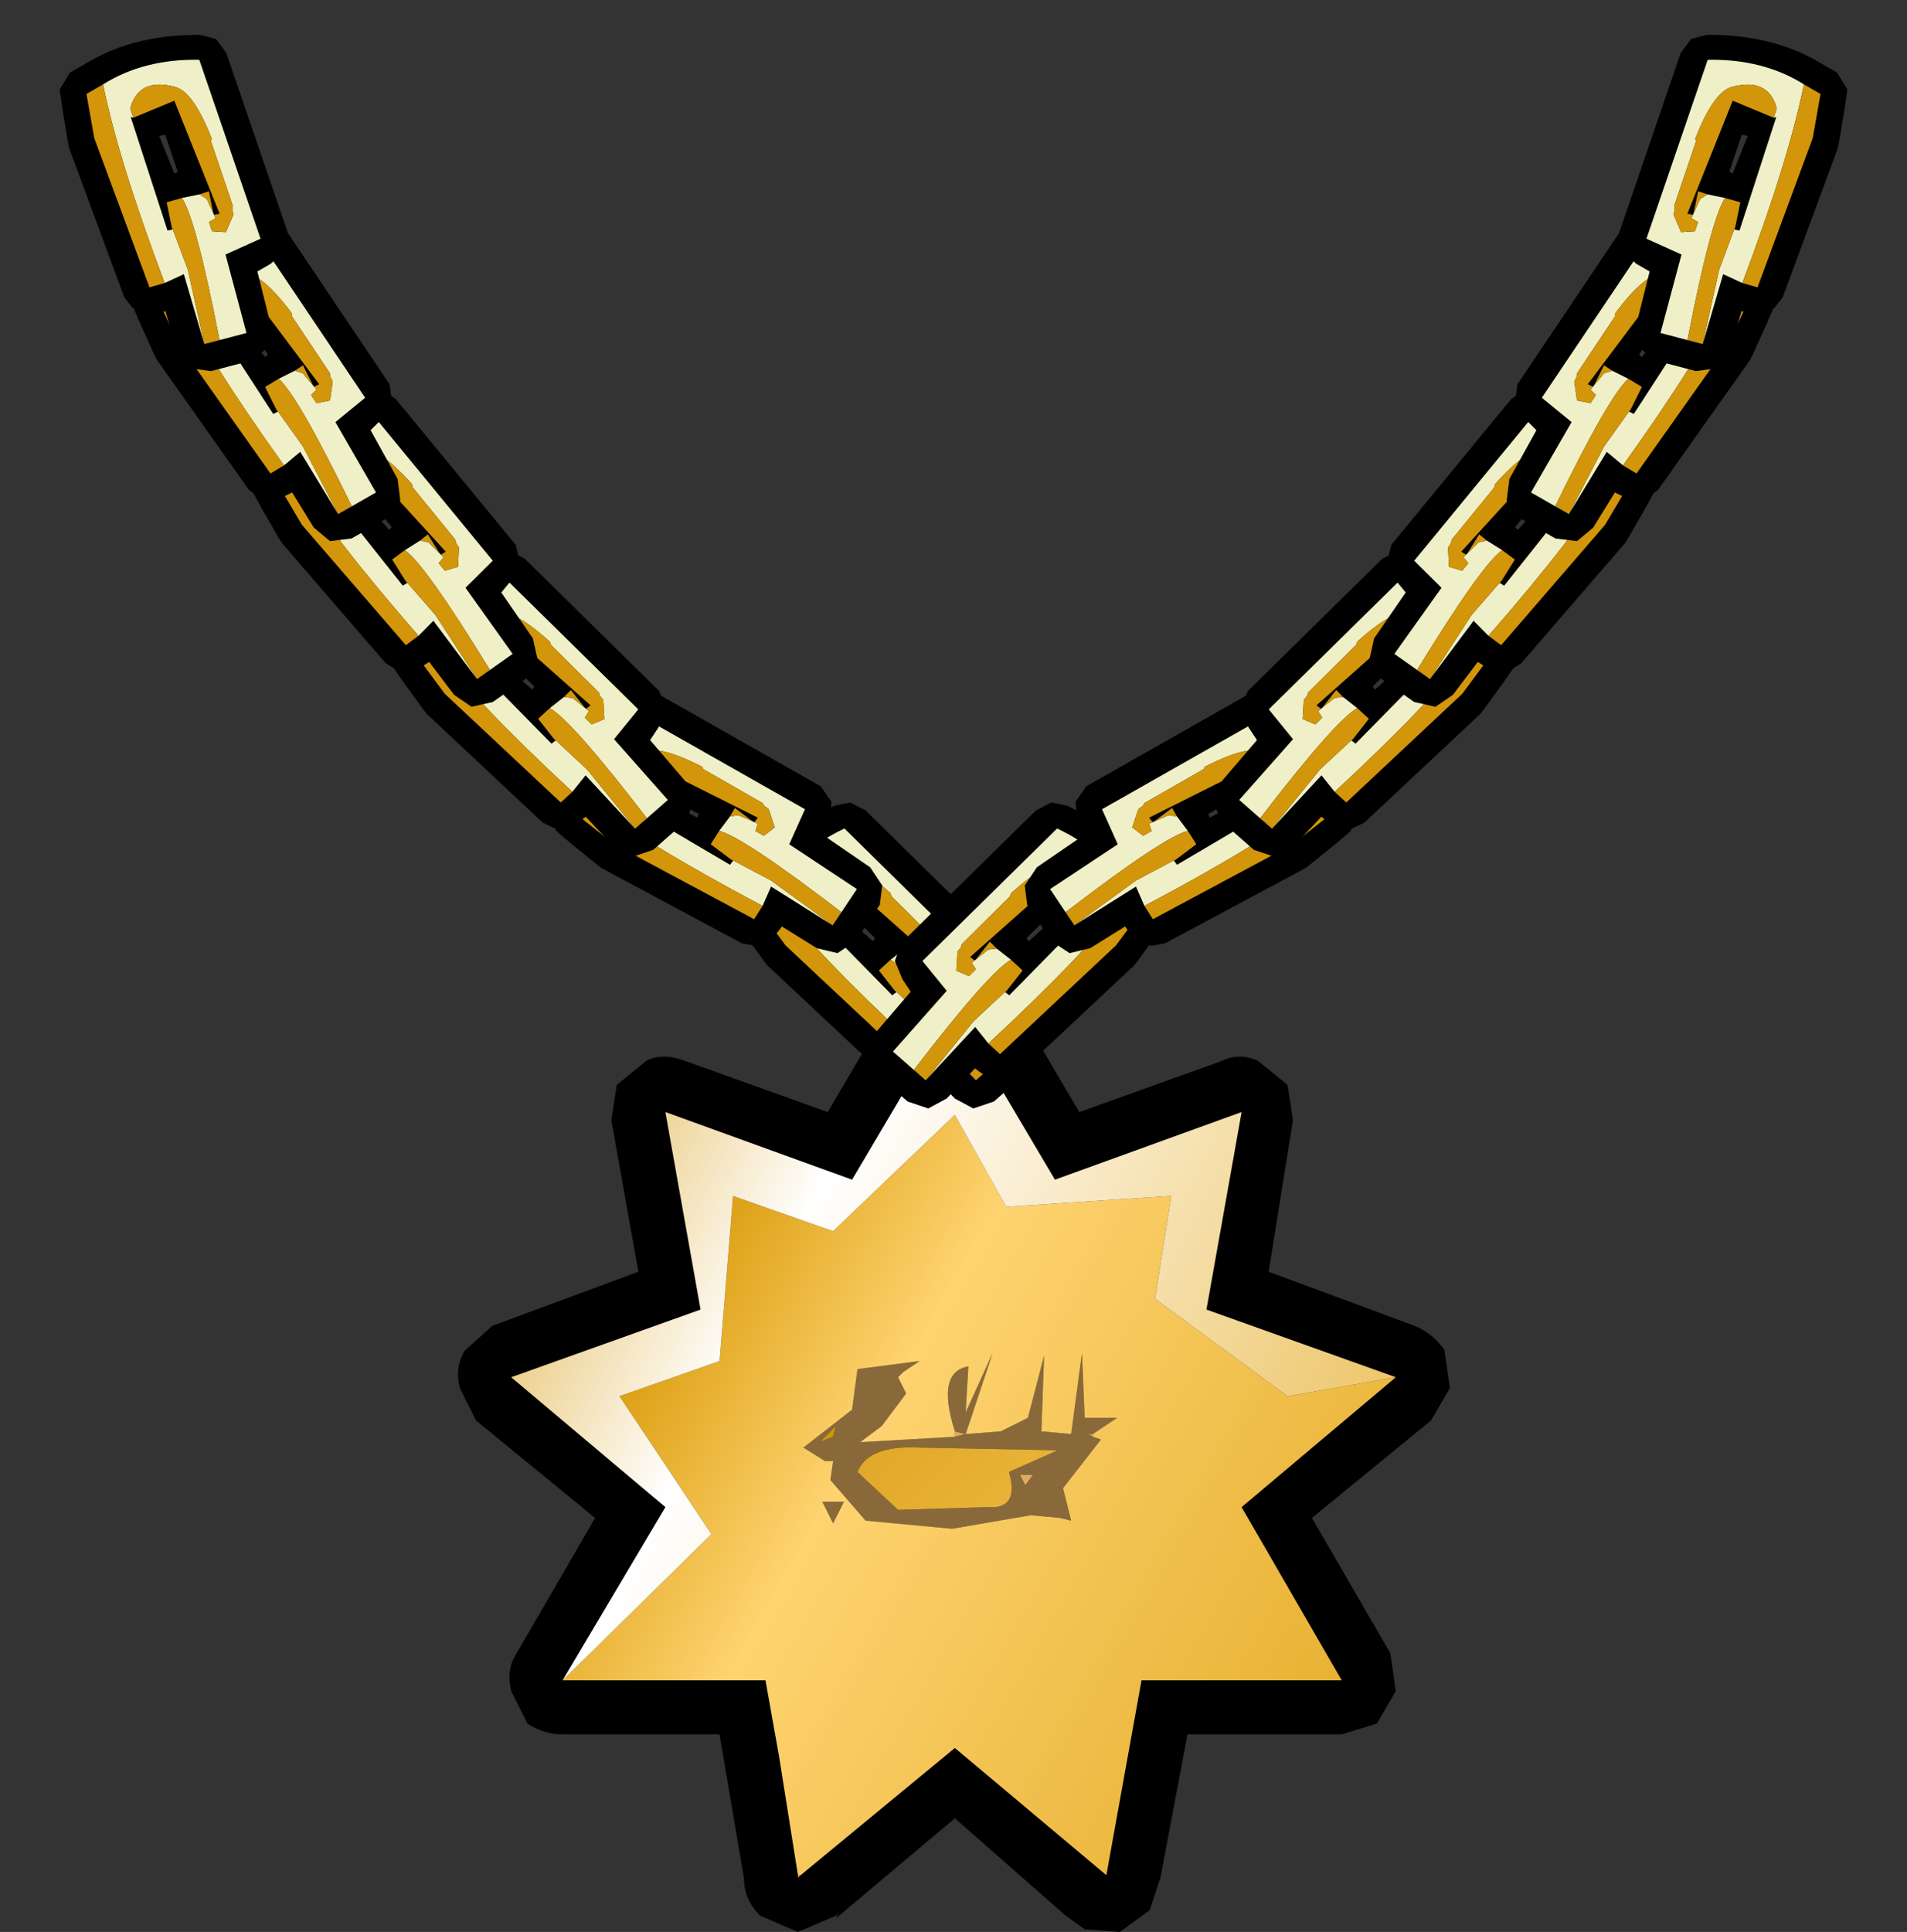 <?xml version="1.0" encoding="UTF-8" standalone="no"?>
<svg xmlns:xlink="http://www.w3.org/1999/xlink" height="35.7px" width="35.25px" xmlns="http://www.w3.org/2000/svg">
  <rect width="100%" height="100%" fill="#333333" stroke="none"/>
  <g transform="matrix(1.0, 0.0, 0.0, 1.0, -2.05, -0.4)">
    <use height="17.35" transform="matrix(1.0, 0.0, 0.0, 1.0, 10.5, 18.75)" width="18.35" xlink:href="#shape0"/>
    <use height="6.05" transform="matrix(0.979, -0.2, 0.2, 0.979, 15.258, 15.69)" width="4.95" xlink:href="#sprite0"/>
    <use height="6.05" transform="matrix(-0.979, -0.2, -0.2, 0.979, 23.991, 15.69)" width="4.95" xlink:href="#sprite0"/>
    <use height="6.05" transform="matrix(0.894, -0.446, 0.446, 0.894, 11.569, 14.232)" width="4.95" xlink:href="#sprite0"/>
    <use height="6.05" transform="matrix(0.979, -0.2, 0.2, 0.979, 8.959, 11.04)" width="4.95" xlink:href="#sprite0"/>
    <use height="6.05" transform="matrix(0.995, -0.096, 0.096, 0.995, 6.554, 7.791)" width="4.95" xlink:href="#sprite0"/>
    <use height="6.05" transform="matrix(1.0, 0.0, 0.0, 1.0, 4.5, 4.35)" width="4.95" xlink:href="#sprite0"/>
    <use height="6.05" transform="matrix(0.966, 0.259, -0.259, 0.966, 3.593, 0.413)" width="4.95" xlink:href="#sprite0"/>
    <use height="6.05" transform="matrix(-0.894, -0.446, -0.446, 0.894, 27.781, 14.232)" width="4.95" xlink:href="#sprite0"/>
    <use height="6.05" transform="matrix(-0.979, -0.2, -0.2, 0.979, 30.392, 11.04)" width="4.95" xlink:href="#sprite0"/>
    <use height="6.05" transform="matrix(-0.995, -0.096, -0.096, 0.995, 32.796, 7.791)" width="4.95" xlink:href="#sprite0"/>
    <use height="6.05" transform="matrix(-1.0, 0.0, 0.0, 1.0, 34.85, 4.35)" width="4.95" xlink:href="#sprite0"/>
    <use height="6.05" transform="matrix(-0.966, 0.259, 0.259, 0.966, 35.757, 0.413)" width="4.95" xlink:href="#sprite0"/>
  </g>
  <defs>
    <g id="shape0" transform="matrix(1.0, 0.0, 0.0, 1.0, -10.5, -18.75)">
      <path d="M16.45 32.85 L16.2 31.45 16.45 32.85" fill="#eed17b" fill-rule="evenodd" stroke="none"/>
      <path d="M22.5 35.05 L22.5 35.1 22.5 35.05 M16.85 35.05 L16.8 35.1 16.8 35.05 16.85 35.05 M19.7 26.95 L19.7 26.85 19.9 26.9 19.7 26.95 M22.25 26.9 L22.25 26.95 22.15 26.9 22.25 26.9 M21.0 27.85 L20.9 27.65 21.15 27.65 21.0 27.85" fill="#dfab5e" fill-rule="evenodd" stroke="none"/>
      <path d="M25.5 23.9 L28.2 24.9 Q28.55 25.05 28.75 25.35 L28.85 26.05 28.5 26.65 26.3 28.45 27.75 30.95 27.85 31.65 27.5 32.25 26.85 32.45 24.0 32.45 23.5 35.1 23.3 35.7 22.75 36.1 22.1 36.05 21.75 35.8 19.7 34.0 17.5 35.85 17.55 35.75 17.5 35.8 16.8 36.1 16.1 35.8 Q15.8 35.5 15.8 35.1 L15.35 32.45 12.45 32.45 Q12.1 32.45 11.8 32.25 L11.5 31.65 Q11.4 31.25 11.6 30.95 L13.05 28.45 10.85 26.65 10.55 26.05 Q10.45 25.65 10.65 25.35 L11.15 24.9 13.85 23.9 13.35 21.1 13.45 20.45 14.0 20.0 Q14.3 19.85 14.7 20.0 L17.35 20.95 18.35 19.25 18.75 18.9 Q18.95 18.75 19.25 18.75 L20.1 18.75 20.6 18.9 21.0 19.25 22.0 20.95 24.65 20.0 Q24.95 19.85 25.3 20.0 L25.85 20.45 25.95 21.1 25.5 23.9 M27.85 25.85 L24.35 24.6 25.0 20.95 21.55 22.2 20.1 19.75 19.25 19.75 17.8 22.2 14.35 20.95 15.0 24.6 11.5 25.85 14.35 28.25 12.45 31.45 16.2 31.45 16.45 32.85 16.8 35.05 16.8 35.1 16.85 35.05 19.7 32.7 22.5 35.05 23.15 31.45 26.85 31.45 25.0 28.25 27.85 25.85 M22.5 35.05 L22.5 35.1 22.5 35.05" fill="#000000" fill-rule="evenodd" stroke="none"/>
      <path d="M17.5 26.75 L17.45 26.95 17.2 27.05 17.5 26.75" fill="#d3960a" fill-rule="evenodd" stroke="none"/>
      <path d="M22.25 26.95 L22.4 27.0 21.7 27.9 21.85 28.5 21.65 28.45 21.1 28.4 19.65 28.65 18.05 28.5 17.4 27.75 17.45 27.4 17.3 27.4 16.9 27.15 17.8 26.45 17.9 25.7 19.05 25.55 18.75 25.75 18.65 25.85 18.8 26.15 18.35 26.75 17.95 27.05 19.7 26.95 19.9 26.9 20.55 26.85 21.05 26.6 21.35 25.45 21.3 26.85 21.85 26.9 22.05 25.4 22.1 26.6 22.7 26.6 22.25 26.9 22.15 26.9 22.25 26.95 M19.7 26.85 Q19.35 25.75 19.95 25.65 L19.9 26.5 20.4 25.4 19.9 26.9 19.7 26.85 M20.3 28.25 Q20.9 28.3 20.7 27.6 L21.6 27.2 19.05 27.15 Q18.1 27.1 17.9 27.6 L18.65 28.3 20.3 28.25 M21.0 27.85 L21.15 27.65 20.9 27.65 21.0 27.85 M17.5 26.75 L17.2 27.05 17.45 26.95 17.5 26.75 M17.45 28.55 L17.25 28.15 17.65 28.15 17.45 28.55" fill="#89693a" fill-rule="evenodd" stroke="none"/>
      <path d="M20.3 28.25 L18.65 28.3 17.9 27.6 Q18.1 27.1 19.05 27.15 L21.6 27.2 20.7 27.6 Q20.9 28.3 20.3 28.25" fill="url(#gradient0)" fill-rule="evenodd" stroke="none"/>
      <path d="M12.45 31.45 L15.2 28.75 13.5 26.2 15.35 25.55 15.6 22.5 17.45 23.15 19.7 21.0 20.65 22.7 23.7 22.5 23.4 24.4 25.85 26.2 27.85 25.85 25.0 28.25 26.85 31.45 23.15 31.45 22.5 35.05 19.7 32.7 16.85 35.05 16.8 35.05 16.45 32.85 16.2 31.45 12.45 31.45 M19.7 26.95 L17.95 27.05 18.35 26.75 18.8 26.15 18.65 25.85 18.75 25.75 19.05 25.55 17.9 25.7 17.8 26.45 16.9 27.15 17.3 27.4 17.45 27.4 17.4 27.75 18.05 28.5 19.65 28.65 21.1 28.4 21.65 28.45 21.85 28.5 21.7 27.9 22.4 27.0 22.25 26.95 22.25 26.9 22.7 26.6 22.1 26.6 22.05 25.4 21.85 26.9 21.3 26.85 21.35 25.45 21.05 26.6 20.55 26.85 19.9 26.9 20.4 25.4 19.9 26.5 19.95 25.65 Q19.35 25.75 19.7 26.85 L19.7 26.95 M17.45 28.55 L17.65 28.15 17.25 28.15 17.45 28.55" fill="url(#gradient1)" fill-rule="evenodd" stroke="none"/>
      <path d="M12.45 31.45 L14.35 28.25 11.5 25.85 15.0 24.6 14.35 20.95 17.8 22.2 19.25 19.75 20.1 19.75 21.55 22.2 25.0 20.95 24.35 24.6 27.85 25.85 25.85 26.2 23.4 24.4 23.7 22.5 20.65 22.7 19.7 21.0 17.45 23.15 15.6 22.5 15.35 25.55 13.5 26.2 15.2 28.75 12.45 31.45" fill="url(#gradient2)" fill-rule="evenodd" stroke="none"/>
    </g>
    <linearGradient gradientTransform="matrix(0.006, 0.006, -5.0E-4, 5.0E-4, 20.2, 28.6)" gradientUnits="userSpaceOnUse" id="gradient0" spreadMethod="reflect" x1="-819.2" x2="819.2">
      <stop offset="0.0" stop-color="#d3960a"/>
      <stop offset="1.0" stop-color="#fed067"/>
    </linearGradient>
    <linearGradient gradientTransform="matrix(0.008, 0.005, -0.004, 0.007, 20.2, 28.0)" gradientUnits="userSpaceOnUse" id="gradient1" spreadMethod="reflect" x1="-819.2" x2="819.2">
      <stop offset="0.0" stop-color="#d59500"/>
      <stop offset="0.345" stop-color="#fed370"/>
      <stop offset="1.0" stop-color="#e7b132"/>
    </linearGradient>
    <linearGradient gradientTransform="matrix(0.013, 0.006, -0.003, 0.006, 19.65, 25.6)" gradientUnits="userSpaceOnUse" id="gradient2" spreadMethod="reflect" x1="-819.2" x2="819.2">
      <stop offset="0.0" stop-color="#d59500"/>
      <stop offset="0.345" stop-color="#ffffff"/>
      <stop offset="1.0" stop-color="#e7b132"/>
    </linearGradient>
    <g id="sprite0" transform="matrix(1.0, 0.0, 0.0, 1.0, 0.4, 0.5)">
      <use height="6.05" transform="matrix(1.0, 0.0, 0.0, 1.0, -0.4, -0.5)" width="4.95" xlink:href="#shape1"/>
    </g>
    <g id="shape1" transform="matrix(1.0, 0.0, 0.0, 1.0, 0.4, 0.5)">
      <path d="M2.15 -0.45 L2.4 -0.25 4.35 2.65 4.4 3.0 4.2 3.3 4.0 3.5 4.5 4.4 4.55 4.8 4.35 5.1 3.65 5.5 3.25 5.55 2.95 5.3 2.55 4.65 2.45 4.7 2.2 4.8 1.95 4.75 1.75 4.6 0.05 2.2 0.0 2.1 -0.25 1.55 -0.4 1.2 -0.3 0.85 0.0 0.55 Q0.7 -0.15 1.85 -0.45 L2.15 -0.45 M1.6 1.55 L2.05 2.15 2.1 2.1 1.7 1.5 1.6 1.55" fill="#000000" fill-rule="evenodd" stroke="none"/>
      <path d="M2.6 2.4 L2.75 2.45 3.0 2.75 2.9 2.85 3.0 3.0 3.25 2.95 3.3 2.6 3.25 2.5 3.25 2.45 3.15 2.3 2.55 1.4 2.55 1.35 Q2.0 0.6 1.65 0.6 0.95 0.6 0.95 1.2 L1.05 1.35 1.0 1.35 2.2 3.2 2.3 3.15 2.25 3.1 2.75 3.8 3.4 5.05 3.65 4.9 Q2.65 2.85 2.3 2.55 L2.6 2.4 M0.35 0.9 Q0.95 0.25 1.95 0.0 L3.9 2.9 3.35 3.35 4.1 4.65 3.4 5.05 2.7 3.9 2.4 4.15 Q1.0 2.2 0.35 0.9" fill="#eff0c8" fill-rule="evenodd" stroke="none"/>
      <path d="M1.05 1.35 L0.95 1.2 Q0.95 0.6 1.65 0.6 2.0 0.6 2.55 1.35 L2.55 1.4 3.15 2.3 3.25 2.45 3.25 2.5 3.3 2.6 3.25 2.95 3.0 3.0 2.9 2.85 3.0 2.75 2.75 2.45 2.6 2.4 2.75 2.3 2.95 2.7 3.05 2.65 1.7 0.85 1.05 1.35 M2.3 2.55 Q2.65 2.85 3.65 4.9 L3.4 5.05 2.75 3.8 2.25 3.1 2.05 2.7 2.3 2.55 M0.1 1.15 L0.35 0.9 Q1.0 2.2 2.4 4.15 L2.15 4.3 0.45 1.9 0.1 1.15" fill="#d3960a" fill-rule="evenodd" stroke="none"/>
    </g>
  </defs>
</svg>

